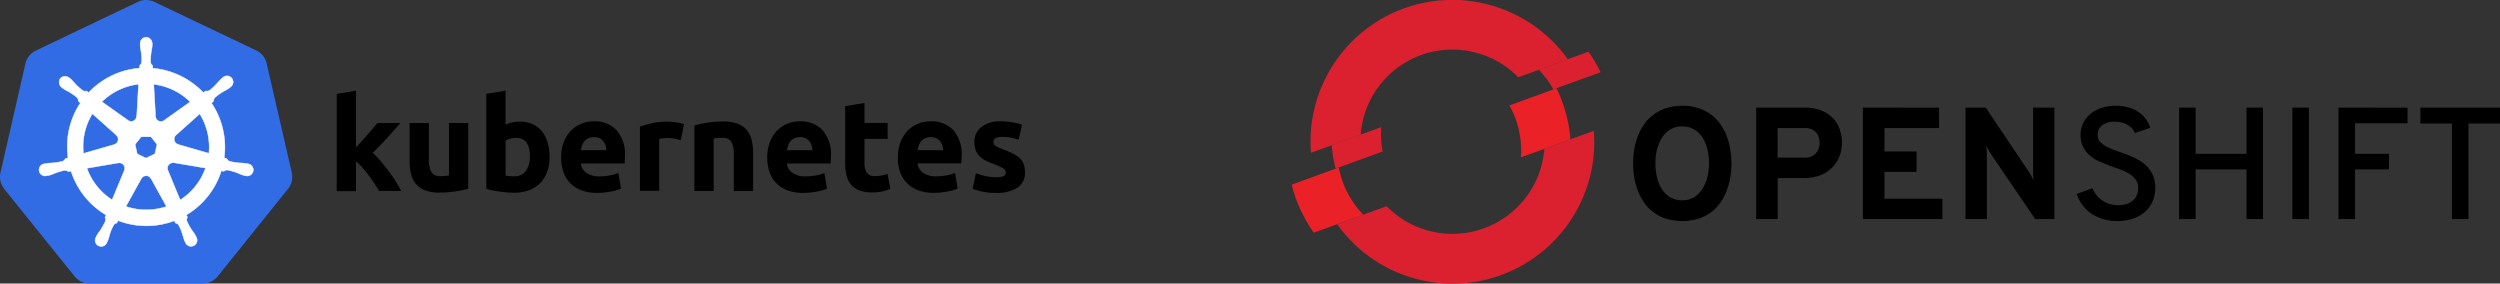 <svg xmlns="http://www.w3.org/2000/svg" width="320.326" height="36.333" viewBox="0 0 320.326 36.333">
  <rect x="0" y="0" width="320.326" height="36.333" fill="#333333" stroke="none"/>
  <g id="Group_12346" data-name="Group 12346" transform="translate(-4433.5 -3347)">
    <g id="kubernetes-ar21" transform="translate(4433.5 3347)">
      <path id="Path_9142" data-name="Path 9142" d="M20.752-17.751a2.506,2.506,0,0,0-.963.255L6.759-11.277A2.473,2.473,0,0,0,5.412-9.6L2.221,4.359a2.453,2.453,0,0,0,.34,1.9q.066.1.141.2l9.014,11.2a2.5,2.5,0,0,0,1.942.92h14.45a2.5,2.5,0,0,0,1.947-.927L39.06,6.446a2.453,2.453,0,0,0,.48-2.09L36.326-9.619a2.473,2.473,0,0,0-1.346-1.676L21.96-17.5A2.506,2.506,0,0,0,20.752-17.751Z" transform="translate(-2.157 17.753)" fill="#326ce5"/>
      <path id="Path_9143" data-name="Path 9143" d="M20.109-13.734a.825.825,0,0,0-.766.866v.22a6.5,6.5,0,0,0,.107.741,7.279,7.279,0,0,1,.077,1.415.851.851,0,0,1-.255.4l-.018.332a10.14,10.14,0,0,0-1.408.217A10.023,10.023,0,0,0,12.75-6.632l-.281-.2a.616.616,0,0,1-.462-.046,7.276,7.276,0,0,1-1.05-.948,6.492,6.492,0,0,0-.511-.544l-.174-.138a.927.927,0,0,0-.542-.2.751.751,0,0,0-.621.276A.825.825,0,0,0,9.3-7.286l.161.128a6.5,6.5,0,0,0,.646.378,7.274,7.274,0,0,1,1.168.807.866.866,0,0,1,.156.45l.255.222A10.082,10.082,0,0,0,10.1,1.73l-.327.095a1.081,1.081,0,0,1-.335.337,7.276,7.276,0,0,1-1.4.23,6.52,6.52,0,0,0-.749.059l-.2.051H7.061a.782.782,0,1,0,.347,1.518h.015l.212-.026a6.512,6.512,0,0,0,.7-.255,7.284,7.284,0,0,1,1.359-.4.861.861,0,0,1,.447.158l.34-.059A10.14,10.14,0,0,0,14.976,9.06l-.143.3A.766.766,0,0,1,14.9,9.8a7.614,7.614,0,0,1-.705,1.277,6.528,6.528,0,0,0-.419.623l-.1.21a.782.782,0,1,0,1.408.667l.1-.2a6.5,6.5,0,0,0,.225-.715,5.52,5.52,0,0,1,.6-1.4.631.631,0,0,1,.335-.164l.179-.319a10.084,10.084,0,0,0,7.192.018l.153.3a.616.616,0,0,1,.4.24,7.271,7.271,0,0,1,.534,1.311,6.517,6.517,0,0,0,.227.715l.1.2a.782.782,0,1,0,1.408-.667l-.1-.21a6.5,6.5,0,0,0-.419-.621,7.281,7.281,0,0,1-.69-1.237.611.611,0,0,1,.079-.468,2.677,2.677,0,0,1-.13-.314A10.14,10.14,0,0,0,29.746,3.4l.332.059a.616.616,0,0,1,.437-.161,7.284,7.284,0,0,1,1.359.4,6.513,6.513,0,0,0,.7.271c.056.015.138.026.2.043h.015A.782.782,0,1,0,33.138,2.5l-.23-.051a6.52,6.52,0,0,0-.749-.059,7.274,7.274,0,0,1-1.4-.23.874.874,0,0,1-.337-.337l-.314-.092a10.122,10.122,0,0,0-1.622-7.013l.276-.255a.616.616,0,0,1,.146-.442A7.274,7.274,0,0,1,30.07-6.8a6.515,6.515,0,0,0,.646-.378l.171-.138a.784.784,0,0,0,.365-.752.784.784,0,0,0-.521-.654.784.784,0,0,0-.815.188l-.174.138a6.521,6.521,0,0,0-.511.544,7.3,7.3,0,0,1-1.022.963.869.869,0,0,1-.473.051l-.3.212a10.219,10.219,0,0,0-6.477-3.125c0-.1-.015-.291-.018-.347a.616.616,0,0,1-.255-.388A7.292,7.292,0,0,1,20.78-11.9a6.5,6.5,0,0,0,.107-.741v-.222a.825.825,0,0,0-.766-.866ZM19.133-7.69,18.9-3.6h-.018a.687.687,0,0,1-.388.59.687.687,0,0,1-.7-.063L14.442-5.452a8.027,8.027,0,0,1,3.866-2.105,8.212,8.212,0,0,1,.828-.133Zm1.952,0a8.094,8.094,0,0,1,4.668,2.251L22.431-3.078a.687.687,0,0,1-.722.085.687.687,0,0,1-.394-.611ZM13.221-3.911l3.066,2.734v.018a.687.687,0,0,1,.218.671.687.687,0,0,1-.488.509V.034L12.081,1.166a8.025,8.025,0,0,1,1.139-5.079Zm13.753,0a8.176,8.176,0,0,1,1.173,5.064L24.207.018V0a.687.687,0,0,1-.488-.509.687.687,0,0,1,.218-.671L26.976-3.9ZM19.48-.96h1.252L21.5.011l-.281,1.216-1.124.542-1.129-.542L18.7.008ZM23.5,2.361a.685.685,0,0,1,.158,0l4.057.685a8.035,8.035,0,0,1-3.247,4.088L22.9,3.332a.69.69,0,0,1,.6-.958Zm-6.814.018a.687.687,0,0,1,.621.958v.015L15.745,7.113a8.068,8.068,0,0,1-3.224-4.042l4.021-.685a.7.7,0,0,1,.135,0Zm3.4,1.65a.692.692,0,0,1,.628.36h.015l1.983,3.577a8.219,8.219,0,0,1-.792.222,8.058,8.058,0,0,1-4.4-.227L19.5,4.385a.687.687,0,0,1,.585-.345Z" transform="translate(-1.384 18.489)" fill="#fff" stroke="#fff" stroke-width="0.054"/>
      <path id="Path_9144" data-name="Path 9144" d="M41.093-.659l.754-.823q.388-.429.754-.848l.69-.8q.322-.378.554-.659h2.933Q45.9-2.777,45.066-1.862T43.236.028A11.38,11.38,0,0,1,44.258,1.1q.529.621,1.022,1.277T46.19,3.7q.414.664.695,1.211H44.049q-.255-.434-.6-.956T42.73,2.933q-.383-.511-.8-1a6.738,6.738,0,0,0-.835-.812V4.934H38.625V-7.526l2.468-.4V-.656ZM55.477,4.625a13.71,13.71,0,0,1-1.622.34,13.339,13.339,0,0,1-2.085.158,4.954,4.954,0,0,1-1.847-.3,2.81,2.81,0,0,1-1.168-.835,3.258,3.258,0,0,1-.613-1.277,6.9,6.9,0,0,1-.181-1.64V-3.784h2.468V.764a3.529,3.529,0,0,0,.314,1.722,1.251,1.251,0,0,0,1.175.529q.255,0,.562-.026t.529-.059V-3.789h2.468ZM65.9.567a5.506,5.506,0,0,1-.307,1.888A3.988,3.988,0,0,1,64.7,3.9a3.894,3.894,0,0,1-1.423.92,5.347,5.347,0,0,1-1.921.322q-.447,0-.935-.041t-.961-.107q-.473-.066-.9-.158t-.766-.192V-7.529l2.468-.4v4.343a4.629,4.629,0,0,1,.861-.281,4.423,4.423,0,0,1,.961-.1,3.932,3.932,0,0,1,1.64.322,3.214,3.214,0,0,1,1.193.92,4.129,4.129,0,0,1,.728,1.433A6.53,6.53,0,0,1,65.9.567ZM63.379.5q0-2.384-1.755-2.384a2.913,2.913,0,0,0-.754.1,2.144,2.144,0,0,0-.605.255V2.951q.179.033.46.059t.613.026a1.773,1.773,0,0,0,1.533-.695A3.022,3.022,0,0,0,63.376.5Zm4,.133a5.322,5.322,0,0,1,.355-2.029,4.343,4.343,0,0,1,.935-1.449,3.889,3.889,0,0,1,1.334-.866,4.172,4.172,0,0,1,1.548-.3,3.845,3.845,0,0,1,2.93,1.134A4.683,4.683,0,0,1,75.558.463q0,.215-.015.473t-.033.455h-5.6A1.638,1.638,0,0,0,70.627,2.6a2.861,2.861,0,0,0,1.689.447A7.128,7.128,0,0,0,73.65,2.92a5.02,5.02,0,0,0,1.068-.307l.332,2a3.416,3.416,0,0,1-.529.2,6.956,6.956,0,0,1-.736.174q-.409.077-.869.128a8.706,8.706,0,0,1-.927.049,5.488,5.488,0,0,1-2.044-.347A3.981,3.981,0,0,1,68.5,3.866a3.776,3.776,0,0,1-.843-1.433,5.672,5.672,0,0,1-.281-1.8Zm5.794-.945a2.554,2.554,0,0,0-.107-.613,1.533,1.533,0,0,0-.281-.529,1.5,1.5,0,0,0-.48-.381,1.566,1.566,0,0,0-.72-.148,1.658,1.658,0,0,0-.713.141,1.474,1.474,0,0,0-.5.373,1.668,1.668,0,0,0-.307.539,3.523,3.523,0,0,0-.158.621h3.263ZM82.712-1.6q-.332-.082-.766-.174a4.821,4.821,0,0,0-.961-.092,4.478,4.478,0,0,0-.554.041,3.27,3.27,0,0,0-.488.092V4.908H77.474V-3.326a14.851,14.851,0,0,1,1.553-.434,9.019,9.019,0,0,1,2.011-.207q.2,0,.48.026t.562.066q.281.041.562.1a2.67,2.67,0,0,1,.48.141Zm1.737-1.886a13.8,13.8,0,0,1,1.622-.34,13.349,13.349,0,0,1,2.087-.158,5.084,5.084,0,0,1,1.852.291,2.777,2.777,0,0,1,1.168.82,3.2,3.2,0,0,1,.613,1.257A6.7,6.7,0,0,1,91.973.005V4.926H89.5V.3a3.31,3.31,0,0,0-.314-1.686,1.284,1.284,0,0,0-1.175-.5q-.255,0-.562.026t-.529.059V4.924H84.454V-3.487ZM93.787.634a5.324,5.324,0,0,1,.355-2.029,4.343,4.343,0,0,1,.935-1.449A3.891,3.891,0,0,1,96.4-3.709a4.175,4.175,0,0,1,1.548-.3,3.846,3.846,0,0,1,2.93,1.134A4.683,4.683,0,0,1,101.953.463q0,.215-.018.473t-.033.455h-5.6A1.638,1.638,0,0,0,97.019,2.6a2.862,2.862,0,0,0,1.689.447,7.131,7.131,0,0,0,1.334-.125,5.023,5.023,0,0,0,1.068-.307l.332,2a3.418,3.418,0,0,1-.529.2,6.953,6.953,0,0,1-.736.174q-.409.077-.869.128a8.706,8.706,0,0,1-.927.049,5.488,5.488,0,0,1-2.044-.347A3.981,3.981,0,0,1,94.9,3.866a3.777,3.777,0,0,1-.838-1.441A5.675,5.675,0,0,1,93.785.636Zm5.794-.945a2.555,2.555,0,0,0-.107-.613,1.533,1.533,0,0,0-.281-.529,1.5,1.5,0,0,0-.48-.381,1.566,1.566,0,0,0-.72-.148,1.656,1.656,0,0,0-.713.141,1.474,1.474,0,0,0-.5.373,1.666,1.666,0,0,0-.307.539,3.513,3.513,0,0,0-.158.621h3.263Zm4.2-5.646,2.468-.4V-3.8h2.964v2.044h-2.964V1.308a2.437,2.437,0,0,0,.273,1.242,1.174,1.174,0,0,0,1.1.46,4.716,4.716,0,0,0,.82-.074,4.215,4.215,0,0,0,.766-.207l.347,1.921a6.985,6.985,0,0,1-.994.314,5.794,5.794,0,0,1-1.341.133,4.415,4.415,0,0,1-1.671-.273,2.621,2.621,0,0,1-1.06-.766,2.831,2.831,0,0,1-.554-1.183,6.982,6.982,0,0,1-.158-1.533v-7.3ZM110.529.634a5.324,5.324,0,0,1,.355-2.029,4.343,4.343,0,0,1,.935-1.449,3.891,3.891,0,0,1,1.334-.866,4.175,4.175,0,0,1,1.548-.3,3.846,3.846,0,0,1,2.93,1.134A4.671,4.671,0,0,1,118.7.455q0,.215-.018.473t-.033.455h-5.6a1.638,1.638,0,0,0,.715,1.208,2.861,2.861,0,0,0,1.689.447,7.131,7.131,0,0,0,1.334-.125,5.023,5.023,0,0,0,1.068-.307l.332,2a3.419,3.419,0,0,1-.529.2,6.956,6.956,0,0,1-.736.174q-.409.077-.869.128a8.707,8.707,0,0,1-.927.049,5.488,5.488,0,0,1-2.044-.347,3.98,3.98,0,0,1-1.441-.953,3.776,3.776,0,0,1-.853-1.433,5.675,5.675,0,0,1-.271-1.788Zm5.8-.945a2.555,2.555,0,0,0-.107-.613,1.533,1.533,0,0,0-.281-.529,1.5,1.5,0,0,0-.48-.381,1.566,1.566,0,0,0-.72-.148,1.656,1.656,0,0,0-.713.141,1.474,1.474,0,0,0-.508.37,1.666,1.666,0,0,0-.307.539,3.511,3.511,0,0,0-.158.621Zm6.778,3.462a2.46,2.46,0,0,0,.961-.133.511.511,0,0,0,.281-.511A.628.628,0,0,0,123.983,2a6.935,6.935,0,0,0-1.109-.511,11.267,11.267,0,0,1-1.053-.447,3.089,3.089,0,0,1-.8-.554,2.241,2.241,0,0,1-.511-.766,2.846,2.846,0,0,1-.181-1.076,2.327,2.327,0,0,1,.91-1.937,3.942,3.942,0,0,1,2.5-.715,8.033,8.033,0,0,1,1.533.141,7.113,7.113,0,0,1,1.16.307L126-1.643a9.084,9.084,0,0,0-.935-.255,5.1,5.1,0,0,0-1.134-.115q-1.16,0-1.16.646a.667.667,0,0,0,.049.255.565.565,0,0,0,.2.222,2.787,2.787,0,0,0,.406.232,6.79,6.79,0,0,0,.654.276,10.128,10.128,0,0,1,1.341.593,3.206,3.206,0,0,1,.835.631,1.952,1.952,0,0,1,.429.751,3.334,3.334,0,0,1,.125.958,2.207,2.207,0,0,1-.968,1.949,4.869,4.869,0,0,1-2.739.664,7.874,7.874,0,0,1-1.929-.2,7.793,7.793,0,0,1-1.068-.332l.414-2a8.065,8.065,0,0,0,1.29.388,6.27,6.27,0,0,0,1.3.13Z" transform="translate(4.519 19.552)"/>
    </g>
    <g id="openshift-ar21" transform="translate(4595.005 3331.133)">
      <path id="Path_10392" data-name="Path 10392" d="M39.836,25.015a6.5,6.5,0,0,0-2.071.308,5.7,5.7,0,0,0-1.624.827,5.274,5.274,0,0,0-1.2,1.236,6.967,6.967,0,0,0-.815,1.533,9.067,9.067,0,0,0-.458,1.714,11.35,11.35,0,0,0-.139,1.763,11.6,11.6,0,0,0,.139,1.782,9.232,9.232,0,0,0,.459,1.713,7.393,7.393,0,0,0,.816,1.535,5.375,5.375,0,0,0,2.819,2.062,7.286,7.286,0,0,0,4.133,0,5.778,5.778,0,0,0,1.613-.827,5.53,5.53,0,0,0,1.2-1.236,6.929,6.929,0,0,0,.807-1.535,8.813,8.813,0,0,0,.459-1.713,10.83,10.83,0,0,0,.15-1.782,10.594,10.594,0,0,0-.15-1.763,8.178,8.178,0,0,0-.458-1.714,6.756,6.756,0,0,0-.807-1.533,5.274,5.274,0,0,0-1.2-1.236,5.437,5.437,0,0,0-1.613-.827,6.339,6.339,0,0,0-2.062-.308Zm55.564,0a5.759,5.759,0,0,0-1.933.3,4.222,4.222,0,0,0-1.424.816,3.494,3.494,0,0,0-.886,1.185,3.432,3.432,0,0,0-.3,1.434,3.353,3.353,0,0,0,.323,1.535,3.508,3.508,0,0,0,.834,1.076,5.1,5.1,0,0,0,1.178.757l1.348.559,1.356.489a6.312,6.312,0,0,1,1.188.559,2.918,2.918,0,0,1,.834.757,1.733,1.733,0,0,1,.319,1.067,2.312,2.312,0,0,1-.188.956,1.926,1.926,0,0,1-.526.687,2.311,2.311,0,0,1-.818.419,3.749,3.749,0,0,1-1.052.139,3.55,3.55,0,0,1-2.007-.6,3.448,3.448,0,0,1-.745-.687,4.134,4.134,0,0,1-.536-.876l-2,.726a4.9,4.9,0,0,0,1.913,2.541,5.458,5.458,0,0,0,1.5.687,6.234,6.234,0,0,0,1.778.249,6.346,6.346,0,0,0,1.911-.279,4.681,4.681,0,0,0,1.554-.827,3.829,3.829,0,0,0,1.027-1.333,4.3,4.3,0,0,0,.381-1.822,3.889,3.889,0,0,0-.323-1.653,3.844,3.844,0,0,0-.834-1.185,4.889,4.889,0,0,0-1.184-.837,11.735,11.735,0,0,0-1.356-.607l-1.356-.489a9.117,9.117,0,0,1-1.178-.5,2.911,2.911,0,0,1-.834-.618,1.25,1.25,0,0,1-.319-.867,1.51,1.51,0,0,1,.578-1.265,2.549,2.549,0,0,1,1.6-.449,3.754,3.754,0,0,1,.938.11,2.6,2.6,0,0,1,.741.308,2.439,2.439,0,0,1,.559.459,2.249,2.249,0,0,1,.36.567l1.96-.656a3.883,3.883,0,0,0-.559-1.126,3.591,3.591,0,0,0-.927-.9,4.312,4.312,0,0,0-1.283-.588,5.987,5.987,0,0,0-1.641-.219Zm39,.237v2.041h4.04V39.535h2.121V27.294H144.6V25.252Zm-85.106,0V39.535h2.756V34.276H55.42a6.028,6.028,0,0,0,1.564-.19,4.645,4.645,0,0,0,1.24-.519,4.225,4.225,0,0,0,.938-.776,4.3,4.3,0,0,0,.636-.936,4.607,4.607,0,0,0,.37-1.036,4.934,4.934,0,0,0,.119-1.056,5.333,5.333,0,0,0-.261-1.634,3.793,3.793,0,0,0-.824-1.444A4.134,4.134,0,0,0,57.7,25.648a5.87,5.87,0,0,0-2.279-.4Zm13.674,0V39.535H73.149V36.928H65.731V33.482h4.113V30.874H65.731v-3h6.993V25.256Zm13.147,0V39.535h2.736V31.209l-.021-.538-.037-.538.276.567.308.508,5.671,8.326H87.5V25.254H84.772V33.48l.01.5.052.593-.3-.593-.3-.5L78.71,25.254Zm27.363,0V39.535H105.6V33.171h6.516v6.364h2.119V25.254h-2.119v5.916H105.6V25.254Zm14.518,0V39.535h2.121V25.254Zm5.907,0V39.535h2.121V33.171h4.353v-2h-4.353V27.256h6.73v-2ZM39.821,27.662a3.037,3.037,0,0,1,1.135.2,3.128,3.128,0,0,1,.889.548,3.316,3.316,0,0,1,.647.806,4.9,4.9,0,0,1,.439.987,5.7,5.7,0,0,1,.24,1.086,7.807,7.807,0,0,1,.08,1.105,7.7,7.7,0,0,1-.179,1.613,5.14,5.14,0,0,1-.588,1.524,3.422,3.422,0,0,1-1.056,1.145,2.741,2.741,0,0,1-1.6.449,2.915,2.915,0,0,1-1.624-.43,3.5,3.5,0,0,1-1.067-1.116,5.2,5.2,0,0,1-.578-1.524,8.067,8.067,0,0,1-.178-1.664,8.569,8.569,0,0,1,.07-1.067,6.637,6.637,0,0,1,.249-1.076,5.09,5.09,0,0,1,.439-1,3.406,3.406,0,0,1,.647-.815,2.872,2.872,0,0,1,2.044-.775Zm12.219.207h3.487a2.118,2.118,0,0,1,.923.178,1.536,1.536,0,0,1,.578.459,1.556,1.556,0,0,1,.3.618,2.319,2.319,0,0,1,.093.637,2.385,2.385,0,0,1-.1.677,1.541,1.541,0,0,1-.329.607,1.7,1.7,0,0,1-.573.439,2.059,2.059,0,0,1-.886.169H52.041Z" transform="translate(14.222 4.404)"/>
      <g id="Group_12220" data-name="Group 12220" transform="translate(6.412 15.867)">
        <path id="Path_10393" data-name="Path 10393" d="M13.824,30l-6.37,2.311a18.421,18.421,0,0,0,.5,3.012l6.037-2.2A11.822,11.822,0,0,1,13.81,30m28.1-7.028a18.284,18.284,0,0,0-1.55-2.631l-6.37,2.311a11.387,11.387,0,0,1,1.867,2.516Z" transform="translate(-4.746 -13.715)" fill="#db212f"/>
        <path id="Path_10394" data-name="Path 10394" d="M28.808,23.323a11.748,11.748,0,0,1,3.434,2.446l6.353-2.3a18.014,18.014,0,0,0-7.111-5.905,18.165,18.165,0,0,0-25.8,17.876l6.37-2.311a11.776,11.776,0,0,1,16.751-9.791" transform="translate(-5.626 -15.867)" fill="#db212f"/>
      </g>
      <path id="Path_10395" data-name="Path 10395" d="M10.032,30.355l-6.037,2.2a18.4,18.4,0,0,0,2.84,6.154L13.176,36.4a11.867,11.867,0,0,1-3.142-6.046" transform="translate(0 6.975)" fill="#ea2227"/>
      <path id="Path_10396" data-name="Path 10396" d="M34.474,29.491a11.634,11.634,0,0,1-1.067,4.08,11.822,11.822,0,0,1-15.693,5.711,11.668,11.668,0,0,1-3.44-2.441L7.933,39.148A18.155,18.155,0,0,0,39.18,36.262a18,18,0,0,0,1.636-9.081l-6.341,2.308Z" transform="translate(1.896 5.447)" fill="#db212f"/>
      <path id="Path_10397" data-name="Path 10397" d="M28.867,23.5l-6.039,2.2a11.856,11.856,0,0,1,1.477,6.652l6.341-2.307A18.3,18.3,0,0,0,28.865,23.5" transform="translate(9.068 3.676)" fill="#ea2227"/>
    </g>
  </g>
</svg>
